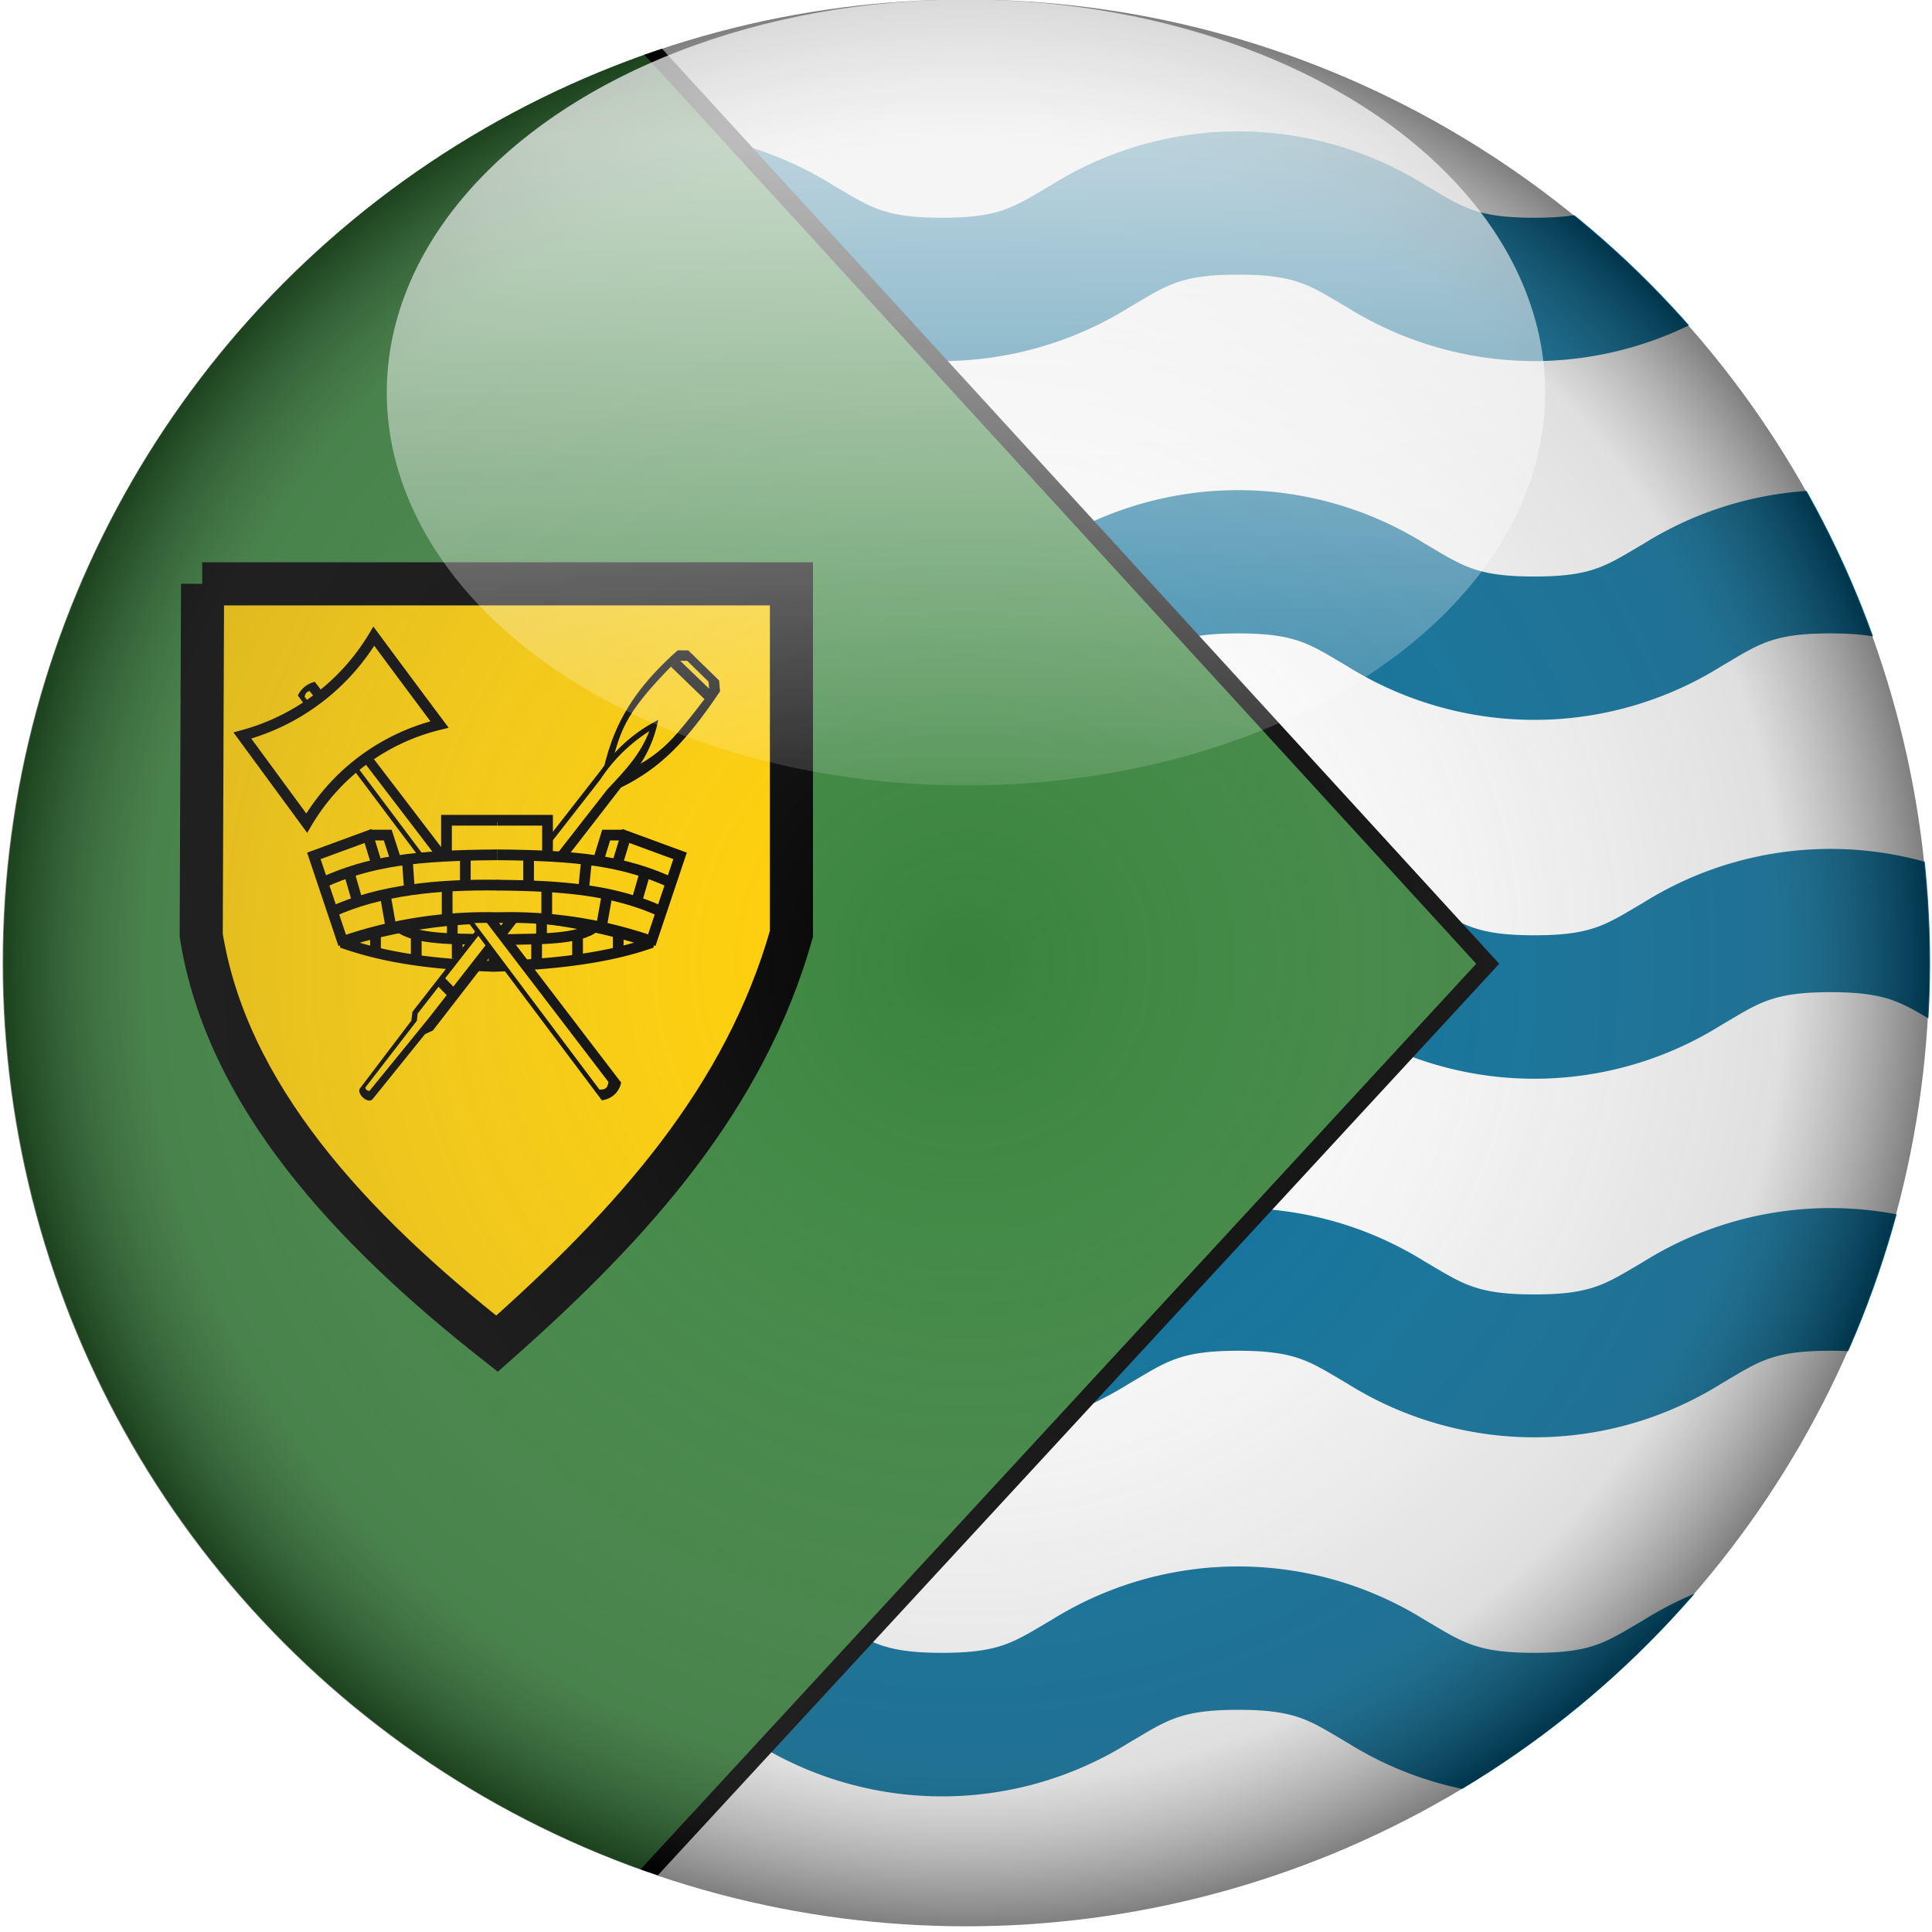 <?xml version="1.0" encoding="UTF-8"?> <svg xmlns="http://www.w3.org/2000/svg" xmlns:xlink="http://www.w3.org/1999/xlink" id="Layer_1" data-name="Layer 1" viewBox="0 0 200 200"><defs><style>.cls-1,.cls-10,.cls-8{fill:none;}.cls-2{clip-path:url(#clip-path);}.cls-3{fill:#fff;}.cls-4{fill:#006b98;}.cls-11,.cls-12,.cls-13,.cls-4,.cls-5,.cls-6,.cls-7,.cls-9{fill-rule:evenodd;}.cls-5{fill:#37833b;}.cls-12,.cls-13,.cls-6,.cls-7,.cls-9{fill:#ffce00;}.cls-10,.cls-13,.cls-6,.cls-7,.cls-8,.cls-9{stroke:#000;}.cls-6{stroke-width:4.46px;}.cls-7,.cls-9{stroke-linejoin:bevel;}.cls-7,.cls-8{stroke-width:1.11px;}.cls-8{stroke-miterlimit:13.81;}.cls-10,.cls-9{stroke-width:1.11px;}.cls-10,.cls-13{stroke-miterlimit:3.6;}.cls-13{stroke-width:1.11px;}.cls-14{fill:url(#radial-gradient);}.cls-15{fill:url(#linear-gradient);}</style><clipPath id="clip-path"><circle class="cls-1" cx="100.07" cy="99.66" r="99.73"></circle></clipPath><radialGradient id="radial-gradient" cx="100" cy="99.68" r="99.73" gradientUnits="userSpaceOnUse"><stop offset="0" stop-color="#fff" stop-opacity="0"></stop><stop offset="0.85" stop-color="#7f7f7f" stop-opacity="0.25"></stop><stop offset="1" stop-opacity="0.5"></stop></radialGradient><linearGradient id="linear-gradient" x1="100" y1="4361.82" x2="100" y2="4145.74" gradientTransform="translate(44.42 -1560.99) scale(0.56 0.38)" gradientUnits="userSpaceOnUse"><stop offset="0" stop-color="#fff" stop-opacity="0"></stop><stop offset="1" stop-color="#fff" stop-opacity="0.7"></stop></linearGradient></defs><g class="cls-2"><rect id="rect2049" class="cls-3" x="-8.23" y="-3.3" width="412.3" height="206.15"></rect><g id="use4220"><path id="path2411" class="cls-4" d="M66.87,50.74V65.57c6.08,0,7.45,1.15,11.28,3.39a36.54,36.54,0,0,0,38.75,0c3.83-2.24,5.2-3.39,11.28-3.39s7.45,1.15,11.28,3.39a36.54,36.54,0,0,0,38.75,0c3.83-2.24,5.2-3.39,11.28-3.39s7.45,1.15,11.28,3.39a36.54,36.54,0,0,0,38.75,0c3.83-2.24,5.2-3.39,11.28-3.39s7.43,1.15,11.26,3.39a36.57,36.57,0,0,0,38.77,0c3.83-2.24,5.2-3.39,11.28-3.39s7.43,1.15,11.26,3.39a36.57,36.57,0,0,0,38.77,0c3.83-2.24,5.2-3.39,11.28-3.39s7.43,1.15,11.26,3.39a36.83,36.83,0,0,0,19.39,5.56V59.68c-6.08,0-7.45-1.14-11.28-3.37a36.5,36.5,0,0,0-38.76,0c-3.84,2.23-5.19,3.37-11.27,3.37s-7.45-1.14-11.28-3.37a36.5,36.5,0,0,0-38.76,0c-3.84,2.23-5.19,3.37-11.27,3.37s-7.45-1.14-11.28-3.37a36.48,36.48,0,0,0-38.75,0c-3.83,2.23-5.2,3.37-11.28,3.37s-7.45-1.14-11.28-3.37a36.48,36.48,0,0,0-38.75,0c-3.83,2.23-5.2,3.37-11.28,3.37s-7.45-1.14-11.28-3.37a36.48,36.48,0,0,0-38.75,0c-3.83,2.23-5.2,3.37-11.28,3.37s-7.45-1.14-11.28-3.37a36.77,36.77,0,0,0-19.37-5.57Z"></path></g><g id="use4222"><path id="path2411-2" data-name="path2411" class="cls-4" d="M66.87,87.88v14.83c6.08,0,7.45,1.15,11.28,3.39a36.48,36.48,0,0,0,38.75,0c3.83-2.24,5.2-3.39,11.28-3.39s7.45,1.15,11.28,3.39a36.48,36.48,0,0,0,38.75,0c3.83-2.24,5.2-3.39,11.28-3.39s7.45,1.15,11.28,3.39a36.48,36.48,0,0,0,38.75,0c3.83-2.24,5.2-3.39,11.28-3.39s7.43,1.15,11.26,3.39a36.52,36.52,0,0,0,38.77,0c3.83-2.24,5.2-3.39,11.28-3.39s7.43,1.15,11.26,3.39a36.52,36.52,0,0,0,38.77,0c3.83-2.24,5.2-3.39,11.28-3.39s7.43,1.15,11.26,3.39a36.82,36.82,0,0,0,19.39,5.57V96.82c-6.08,0-7.45-1.14-11.28-3.37a36.5,36.5,0,0,0-38.76,0c-3.84,2.23-5.19,3.37-11.27,3.37s-7.45-1.14-11.28-3.37a36.5,36.5,0,0,0-38.76,0c-3.84,2.23-5.19,3.37-11.27,3.37s-7.45-1.14-11.28-3.37a36.48,36.48,0,0,0-38.75,0c-3.83,2.23-5.2,3.37-11.28,3.37s-7.45-1.14-11.28-3.37a36.48,36.48,0,0,0-38.75,0c-3.83,2.23-5.2,3.37-11.28,3.37s-7.45-1.14-11.28-3.37a36.48,36.48,0,0,0-38.75,0c-3.83,2.23-5.2,3.37-11.28,3.37s-7.45-1.14-11.28-3.37a36.77,36.77,0,0,0-19.37-5.57Z"></path></g><g id="use4224"><path id="path2411-3" data-name="path2411" class="cls-4" d="M66.87,125v14.83c6.08,0,7.45,1.15,11.28,3.39a36.48,36.48,0,0,0,38.75,0c3.83-2.24,5.2-3.39,11.28-3.39s7.45,1.15,11.28,3.39a36.48,36.48,0,0,0,38.75,0c3.83-2.24,5.2-3.39,11.28-3.39s7.45,1.15,11.28,3.39a36.48,36.48,0,0,0,38.75,0c3.83-2.24,5.2-3.39,11.28-3.39s7.43,1.15,11.26,3.39a36.52,36.52,0,0,0,38.77,0c3.83-2.24,5.2-3.39,11.28-3.39s7.43,1.15,11.26,3.39a36.52,36.52,0,0,0,38.77,0c3.83-2.24,5.2-3.39,11.28-3.39s7.43,1.15,11.26,3.39a36.82,36.82,0,0,0,19.39,5.57V134c-6.08,0-7.45-1.14-11.28-3.37a36.5,36.5,0,0,0-38.76,0c-3.84,2.23-5.19,3.37-11.27,3.37s-7.45-1.14-11.28-3.37a36.5,36.5,0,0,0-38.76,0c-3.84,2.23-5.19,3.37-11.27,3.37s-7.45-1.14-11.28-3.37a36.48,36.48,0,0,0-38.75,0c-3.83,2.23-5.2,3.37-11.28,3.37s-7.45-1.14-11.28-3.37a36.48,36.48,0,0,0-38.75,0c-3.83,2.23-5.2,3.37-11.28,3.37s-7.45-1.14-11.28-3.37a36.48,36.48,0,0,0-38.75,0C105,132.82,103.6,134,97.52,134s-7.45-1.14-11.28-3.37A36.77,36.77,0,0,0,66.87,125Z"></path></g><g id="use4226"><path id="path2411-4" data-name="path2411" class="cls-4" d="M66.87,162.16V177c6.08,0,7.45,1.15,11.28,3.39a36.48,36.48,0,0,0,38.75,0c3.83-2.24,5.2-3.39,11.28-3.39s7.45,1.15,11.28,3.39a36.48,36.48,0,0,0,38.75,0c3.83-2.24,5.2-3.39,11.28-3.39s7.45,1.15,11.28,3.39a36.48,36.48,0,0,0,38.75,0c3.83-2.24,5.2-3.39,11.28-3.39s7.43,1.15,11.26,3.39a36.52,36.52,0,0,0,38.77,0c3.83-2.24,5.2-3.39,11.28-3.39s7.43,1.15,11.26,3.39a36.52,36.52,0,0,0,38.77,0c3.83-2.24,5.2-3.39,11.28-3.39s7.43,1.15,11.26,3.39A36.82,36.82,0,0,0,404.07,186V171.1c-6.08,0-7.45-1.14-11.28-3.37a36.5,36.5,0,0,0-38.76,0c-3.84,2.23-5.19,3.37-11.27,3.37s-7.45-1.14-11.28-3.37a36.5,36.5,0,0,0-38.76,0c-3.84,2.23-5.19,3.37-11.27,3.37S274,170,270.17,167.73a36.48,36.48,0,0,0-38.75,0c-3.83,2.23-5.2,3.37-11.28,3.37s-7.45-1.14-11.28-3.37a36.48,36.48,0,0,0-38.75,0c-3.83,2.23-5.2,3.37-11.28,3.37s-7.45-1.14-11.28-3.37a36.48,36.48,0,0,0-38.75,0c-3.83,2.23-5.2,3.37-11.28,3.37s-7.45-1.14-11.28-3.37a36.77,36.77,0,0,0-19.37-5.57Z"></path></g><path id="path2411-5" data-name="path2411" class="cls-4" d="M66.87,13.6V28.43c6.08,0,7.45,1.15,11.28,3.39a36.78,36.78,0,0,0,19.37,5.56,36.82,36.82,0,0,0,19.38-5.56c3.83-2.24,5.2-3.39,11.28-3.39s7.45,1.15,11.28,3.39a36.78,36.78,0,0,0,19.37,5.56,36.82,36.82,0,0,0,19.38-5.56c3.83-2.24,5.2-3.39,11.28-3.39s7.45,1.15,11.28,3.39a36.74,36.74,0,0,0,19.37,5.56,36.82,36.82,0,0,0,19.38-5.56c3.83-2.24,5.2-3.39,11.28-3.39s7.43,1.15,11.26,3.39a36.83,36.83,0,0,0,19.39,5.56,36.82,36.82,0,0,0,19.38-5.56c3.83-2.24,5.2-3.39,11.28-3.39s7.43,1.15,11.26,3.39a36.83,36.83,0,0,0,19.39,5.56,36.82,36.82,0,0,0,19.38-5.56c3.83-2.24,5.2-3.39,11.28-3.39s7.43,1.15,11.26,3.39a36.83,36.83,0,0,0,19.39,5.56V22.54c-6.08,0-7.45-1.14-11.28-3.37a36.5,36.5,0,0,0-38.76,0c-3.84,2.23-5.19,3.37-11.27,3.37s-7.45-1.14-11.28-3.37a36.5,36.5,0,0,0-38.76,0c-3.84,2.23-5.19,3.37-11.27,3.37S274,21.4,270.17,19.17a36.48,36.48,0,0,0-38.75,0c-3.83,2.23-5.2,3.37-11.28,3.37s-7.45-1.14-11.28-3.37a36.48,36.48,0,0,0-38.75,0c-3.83,2.23-5.2,3.37-11.28,3.37s-7.45-1.14-11.28-3.37a36.48,36.48,0,0,0-38.75,0c-3.83,2.23-5.2,3.37-11.28,3.37s-7.45-1.14-11.28-3.37A36.77,36.77,0,0,0,66.87,13.6Z"></path><path id="path2777" class="cls-5" d="M60.43-3.3,154.12,99.77,58.77,202.85h-67V-3.3Z"></path><path id="path3037" class="cls-6" d="M20.93,60.44h61V96.68c-4.82,16.95-16.24,29.83-30.48,42.42-15.26-12-28-25.8-30.62-42.28l.14-36.38Z"></path><g id="g37617"><g id="g37595"><path id="path27705" class="cls-7" d="M67.48,97.57c-4.66,1.66-10.36,2.27-16.39,2.47,0-1.65-.45-3.78-.45-5.43A61.2,61.2,0,0,1,67.48,97.57Z"></path><g id="g37589"><path id="path30196" class="cls-8" d="M64,96.35v2.2"></path><path id="path30197" class="cls-8" d="M59.79,97v2.2"></path><path id="path30198" class="cls-8" d="M56.06,95.25v2.2"></path><path id="path30199" class="cls-8" d="M55.55,97.05v2.67"></path><path id="path30200" class="cls-8" d="M61.57,95.94c-1.63,1.33-5.76,1.25-9,1.32"></path></g></g><g id="g37609"><path id="path25841" class="cls-9" d="M35.39,97.57c4.66,1.66,9.71,2.27,15.75,2.47,0-1.65,0-3.3,0-5A53.37,53.37,0,0,0,35.39,97.57Z"></path><g id="g37603"><path id="path28327" class="cls-10" d="M38.87,96.35v2.2"></path><path id="path28950" class="cls-10" d="M43.09,97v2.2"></path><path id="path28951" class="cls-10" d="M46.82,95.25v2.2"></path><path id="path28952" class="cls-10" d="M47.33,97.05v2.2"></path><path id="path28953" class="cls-10" d="M41.31,95.94c1.63,1.33,5.76,1.25,9,1.32"></path></g></g></g><g id="g37756"><g id="g36907"><g id="g36903"><path id="path7449" class="cls-11" d="M71.25,67.33l3.19,3.11.1,1.13c-3.93,5.79-6.77,8.73-12.65,11,.91-5.32,2.12-9.83,8.27-15.25Z"></path><path id="path8071" class="cls-12" d="M71.14,68.41l2.2,2.15.11,1.14c-4.34,5.64-5,6.53-10.54,9.07,1.28-5.06,1.36-6.57,7.14-12.36Z"></path><path id="path8072" class="cls-10" d="M69.83,68.61,73.34,72"></path></g><g id="g36899"><path id="path8708" class="cls-11" d="M68.14,74.53a15.73,15.73,0,0,0-5.85,5.09l-19.6,25.13-.11.91-5.31,7c-.4.54.83,1.7,1.32,1.1L44,107.05l.81-.37L64.34,81.45a13,13,0,0,0,3.8-6.92Z"></path><path id="path9331" class="cls-12" d="M67.2,75.7a16.88,16.88,0,0,0-5.06,5L43.23,104.93l-.07.73-5.31,6.88c-.13.18.3.5.43.35l5.41-6.64.72-.89L62.86,81.73c1.94-2.07,3.39-3.6,4.34-6Z"></path><path id="path11217" class="cls-10" d="M45.56,101.53,47,103"></path></g></g><g id="g36894"><g id="g36891"><path id="path5571" class="cls-11" d="M30.83,72,62.3,113.9a2.28,2.28,0,0,0,2-1.83L32.59,70.58A2.61,2.61,0,0,0,30.83,72Z"></path><path id="path6193" class="cls-12" d="M31.53,72.12,62.06,112.8c.61,0,.82-.14.93-.79L32.05,71.53C31.72,71.64,31.64,71.73,31.53,72.12Z"></path></g><path id="path4326" class="cls-13" d="M25.09,76.14l6.66,9.07A21.94,21.94,0,0,1,45.5,75q-3.41-4.56-6.8-9.14A22.73,22.73,0,0,1,25.09,76.14Z"></path></g></g><g id="g37634"><g id="g37575"><path id="path21340" class="cls-12" d="M70.18,88.52l-5.84-2.1-1.69,0L61.83,89l-5.37-.25v-4L51.23,85,51,95c5.25-.36,11.18-.2,16.08,2.56l3.07-9Z"></path><g id="g36942"><path id="path21975" class="cls-10" d="M51.43,84.91h5.25v3.82"></path><path id="path21976" class="cls-10" d="M67.33,97.75,70.4,88.6l-5.61-2.06-.9,2.93"></path><path id="path21977" class="cls-10" d="M68.52,94.39c-4.93-2.27-10.21-2.7-17.13-2.76"></path><path id="path21978" class="cls-10" d="M56.6,91.8l0,3.11"></path><path id="path23976" class="cls-10" d="M62.84,92.65l-.58,3.28"></path><path id="path21981" class="cls-10" d="M64.63,86.45H62.75l-.82,2.66"></path><path id="path21982" class="cls-10" d="M69.53,91.39c-4.92-2.27-9.67-2.84-18.14-2.9h0"></path><path id="path21983" class="cls-10" d="M66.76,90.37l-.85,2.94"></path><path id="path21984" class="cls-10" d="M60.73,88.93l-.34,3.35"></path><path id="path21985" class="cls-10" d="M54.72,88.6v3.3"></path><path id="path24598" class="cls-10" d="M67.47,97.44A44.87,44.87,0,0,0,51.41,95"></path></g></g><g id="g36928"><path id="path21328" class="cls-12" d="M32.49,88.6l5.79-2.11,1.67.05.82,2.58,5.33-.26v-4l5.39.26V95.17c-5.22-.36-11.1-.27-16,2.52l-3-9.09Z"></path><g id="g36916"><path id="path14961" class="cls-10" d="M51.47,84.91H46.22v3.82"></path><path id="path15583" class="cls-10" d="M35.56,97.75,32.49,88.6l5.61-2.06.9,2.93"></path><path id="path14953" class="cls-10" d="M34.37,94.39c4.93-2.27,11-2.85,17.24-2.76"></path><path id="path16828" class="cls-10" d="M46.29,91.8v3.64"></path><path id="path14955" class="cls-10" d="M35.41,97.49A45.49,45.49,0,0,1,51.61,95"></path><path id="path16829" class="cls-10" d="M39.88,92.65l.58,3.28"></path><path id="path17453" class="cls-10" d="M38.26,86.45h1.88L41,89.11"></path><path id="path14330" class="cls-10" d="M33.36,91.39c4.93-2.27,9.67-2.84,18.14-2.9h0"></path><path id="path16831" class="cls-10" d="M36.16,90.4,37,93.31"></path><path id="path16830" class="cls-10" d="M42.16,88.93l.24,3.4"></path><path id="path16827" class="cls-10" d="M48.17,88.6v3.3"></path></g></g></g><path id="path2423" class="cls-11" d="M58.5-3.3,152.82,99.77,57.69,202.85h2.36L155.2,99.77,60.9-3.3Z"></path></g><circle class="cls-14" cx="100" cy="99.68" r="99.73"></circle><ellipse class="cls-15" cx="100" cy="40.63" rx="59.96" ry="40.68"></ellipse></svg> 